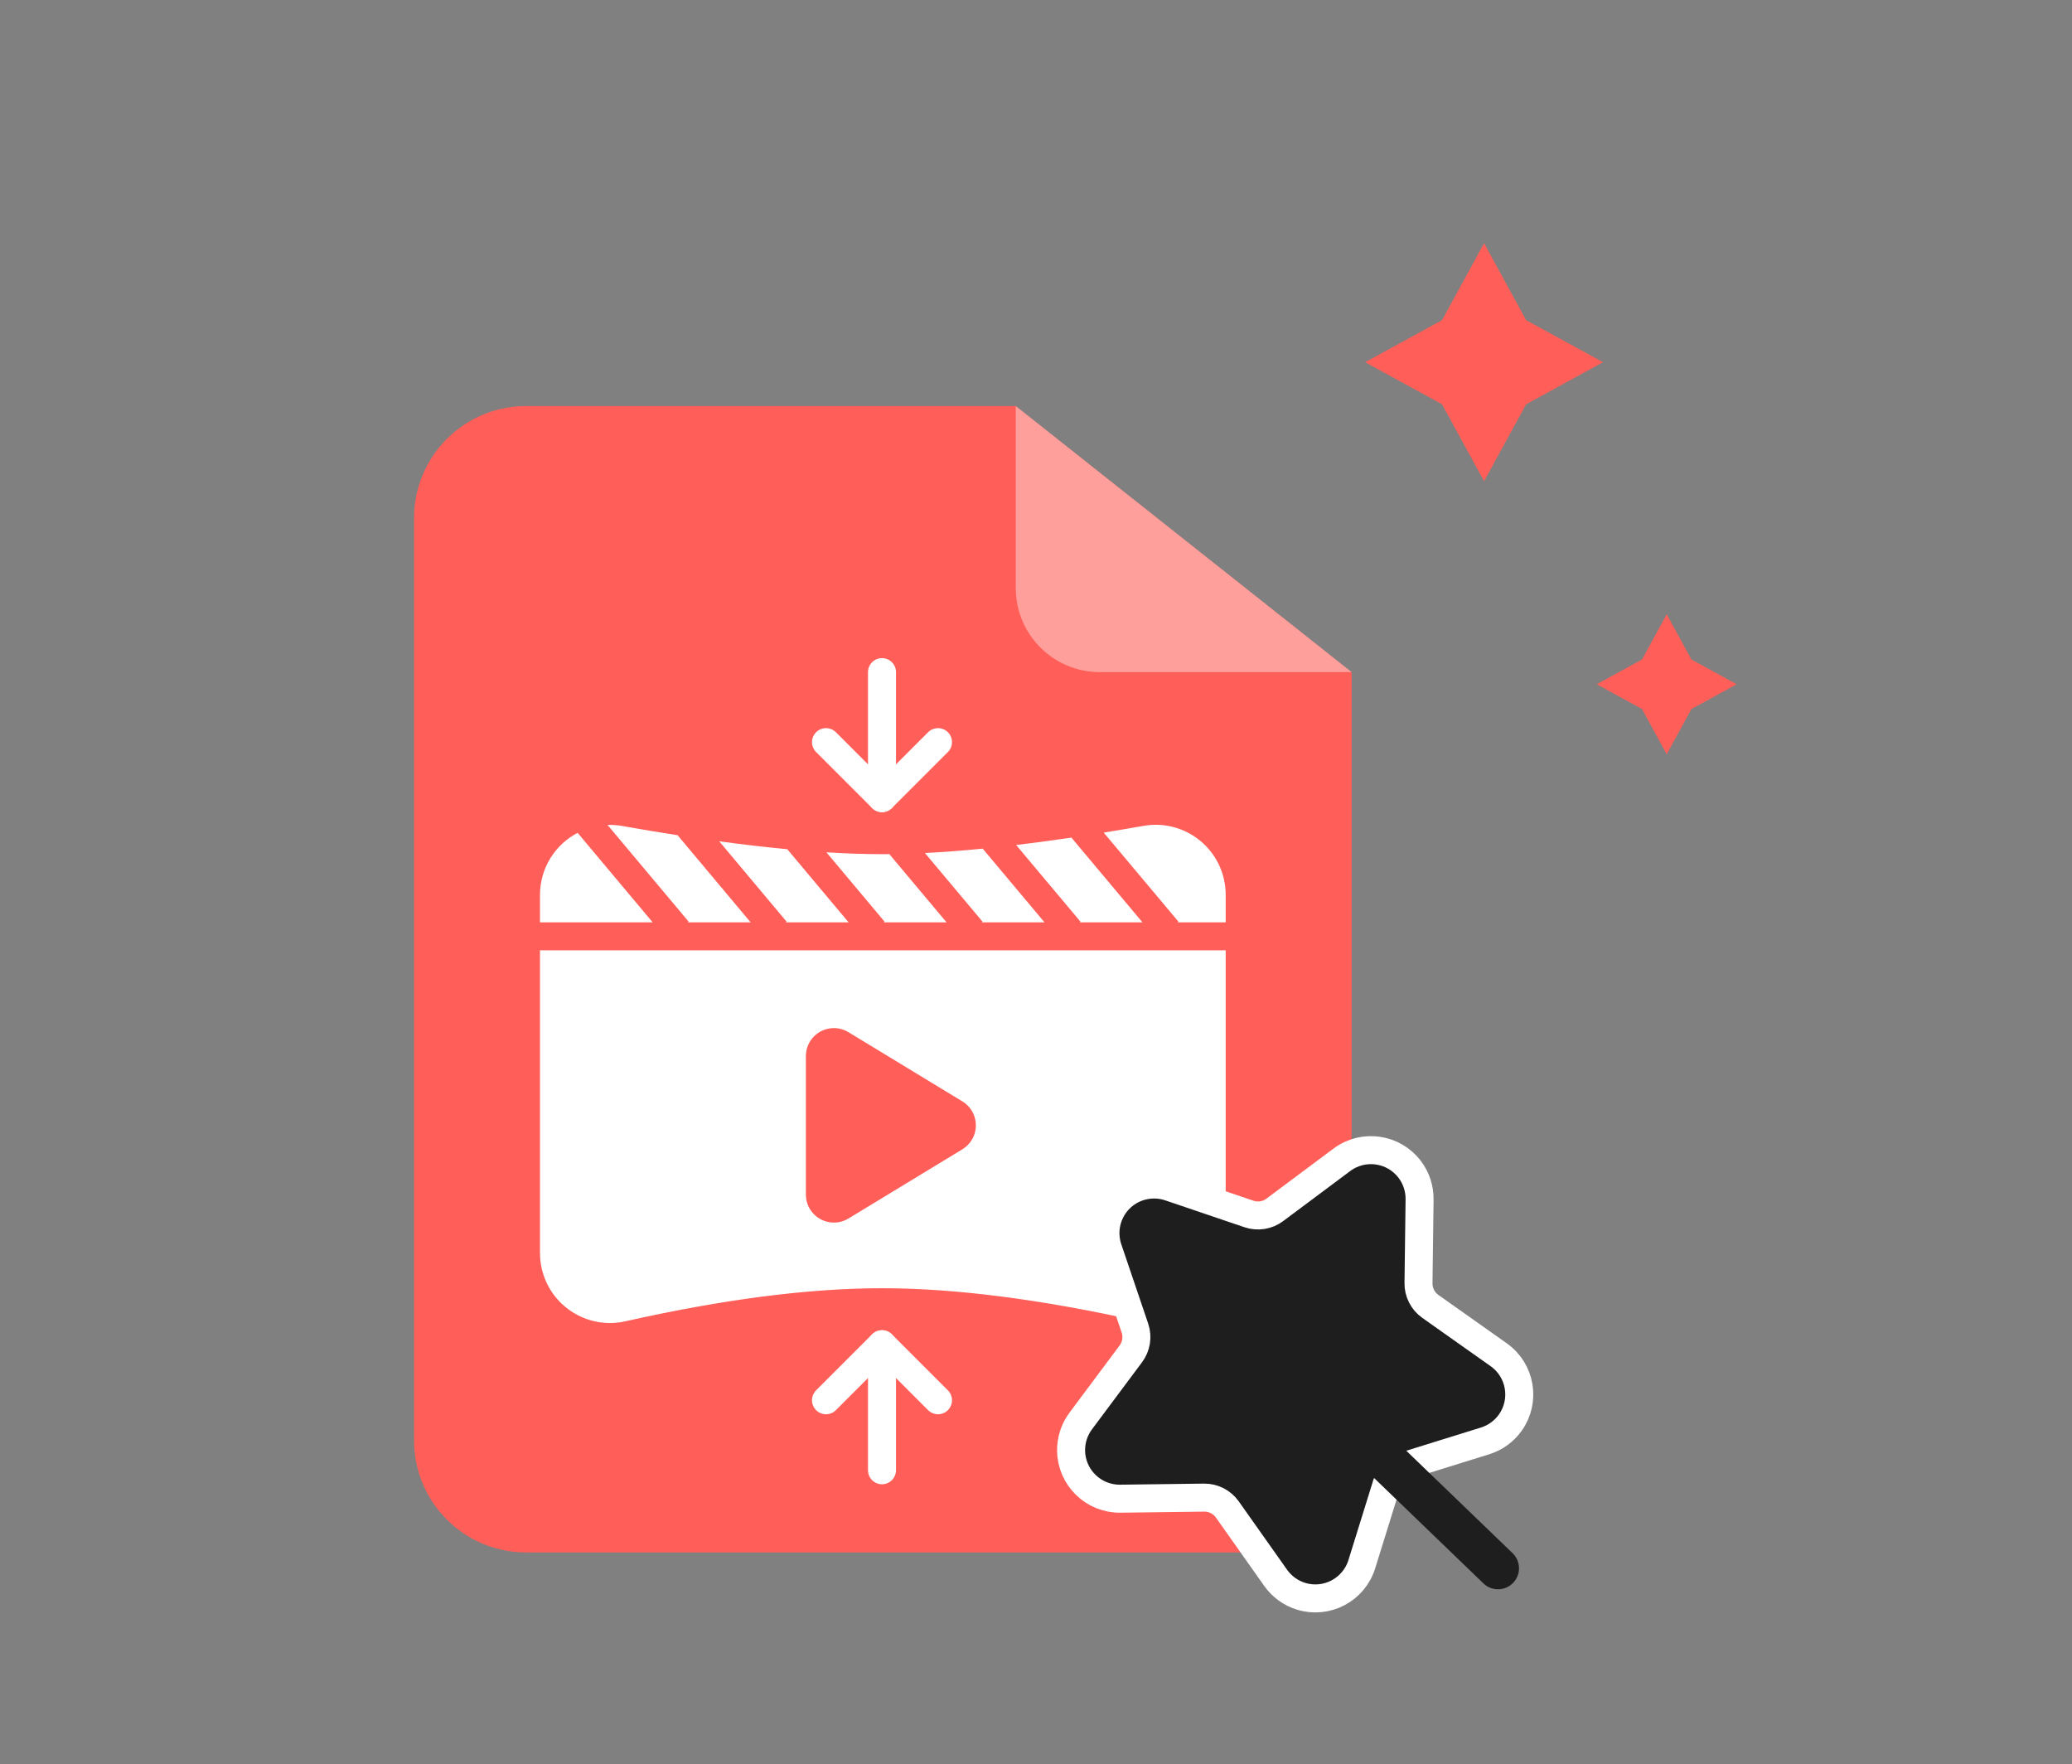<?xml version="1.0" encoding="UTF-8"?>
<svg width="148px" height="126px" viewBox="0 0 148 126" version="1.1" xmlns="http://www.w3.org/2000/svg" xmlns:xlink="http://www.w3.org/1999/xlink">
    <rect x="0" y="0" width="148" height="126" fill="#808080" stroke="none"/>
    <title>2-2icon</title>
    <g id="产品页" stroke="none" stroke-width="1" fill="none" fill-rule="evenodd">
        <g id="AnyRec-free-Online-Video-Compress" transform="translate(-882, -965)">
            <g id="2-2icon" transform="translate(882, 965)">
                <rect id="矩形" x="0" y="0" width="148" height="126"></rect>
                <g id="编组-148" transform="translate(29.575, 29)">
                    <path d="M8,0 L42.981,0 L42.981,0 L66.97,19 L66.97,73.868 C66.97,78.286 63.389,81.868 58.97,81.868 L8,81.868 C3.582,81.868 5.41083001e-16,78.286 0,73.868 L0,8 C-2.31743984e-15,3.582 3.582,-7.65539184e-17 8,0 Z" id="矩形备份-96" fill="#FF5F58"></path>
                    <path d="M42.981,0 L66.97,19 L48.981,19 C45.667,19 42.981,16.314 42.981,13 L42.981,0 L42.981,0 Z" id="矩形备份-97" fill="#FFFFFF" opacity="0.4"></path>
                    <path d="M57.974,38.868 L57.974,60.494 C57.974,63.255 55.736,65.494 52.974,65.494 C52.608,65.494 52.242,65.453 51.884,65.374 C44.8,63.791 38.647,63 33.425,63 C28.215,63 22.104,63.787 15.091,65.362 C12.397,65.967 9.722,64.273 9.117,61.579 C9.037,61.219 8.996,60.852 8.996,60.483 L8.996,38.868 L57.974,38.868 Z M57.898,34.035 C57.949,34.322 57.974,34.612 57.974,34.904 L57.974,36.868 L54.542,36.868 L54.599,36.821 L49.262,30.461 C50.187,30.311 51.135,30.151 52.106,29.98 C54.825,29.5 57.419,31.315 57.898,34.035 Z M13.996,29.911 C14.289,29.911 14.581,29.937 14.869,29.988 C16.232,30.23 17.551,30.45 18.825,30.648 L24.04,36.868 L19.558,36.868 L19.614,36.821 L13.821,29.914 C13.879,29.912 13.937,29.911 13.996,29.911 Z M26.659,31.647 L31.037,36.868 L26.554,36.868 L26.611,36.821 L21.798,31.082 C23.509,31.315 25.129,31.503 26.659,31.647 Z M33.425,32 C33.598,32 33.772,31.999 33.949,31.997 L38.034,36.868 L33.551,36.868 L33.608,36.821 L29.454,31.868 C30.868,31.956 32.192,32 33.425,32 Z M40.618,31.607 L45.031,36.868 L40.548,36.868 L40.605,36.821 L36.492,31.919 C37.786,31.854 39.161,31.75 40.618,31.607 Z M46.954,30.818 L52.028,36.868 L47.545,36.868 L47.602,36.821 L43.008,31.347 C44.269,31.197 45.585,31.02 46.954,30.818 Z M8.996,34.911 C8.996,32.984 10.087,31.311 11.684,30.477 L17.043,36.868 L8.996,36.868 L8.996,34.911 Z" id="形状结合" fill="#FFFFFF"></path>
                    <g id="编组-16" transform="translate(33.425, 23.5) rotate(-225) translate(-33.425, -23.5) translate(30.243, 20.318)" stroke="#FFFFFF" stroke-linecap="round" stroke-linejoin="round" stroke-width="2">
                        <polyline id="路径-56" points="0.707 4.11991913e-11 6.364 7.27580972e-12 6.364 5.657"></polyline>
                        <line x1="-7.27586404e-12" y1="6.364" x2="6.364" y2="5.78798884e-12" id="路径-57"></line>
                    </g>
                    <g id="编组-16备份" transform="translate(33.425, 71.5) scale(1, -1) rotate(-225) translate(-33.425, -71.5) translate(30.243, 68.318)" stroke="#FFFFFF" stroke-linecap="round" stroke-linejoin="round" stroke-width="2">
                        <polyline id="路径-56" points="0.707 4.11991913e-11 6.364 7.27580972e-12 6.364 5.657"></polyline>
                        <line x1="-7.27586404e-12" y1="6.364" x2="6.364" y2="5.78798884e-12" id="路径-57"></line>
                    </g>
                    <path d="M36.694,47.185 L41.639,55.326 C42.212,56.27 41.912,57.501 40.968,58.074 C40.655,58.264 40.296,58.365 39.93,58.365 L30.039,58.365 C28.935,58.365 28.039,57.469 28.039,56.365 C28.039,55.998 28.14,55.639 28.33,55.326 L33.275,47.185 C33.849,46.241 35.079,45.94 36.023,46.514 C36.297,46.681 36.527,46.911 36.694,47.185 Z" id="三角形" fill="#FF5F58" transform="translate(34.985, 51.368) rotate(-270) translate(-34.985, -51.368) "></path>
                </g>
                <g id="04转换" transform="translate(63.368, 69)">
                    <rect id="矩形" fill="#000000" fill-rule="nonzero" opacity="0" x="14.186" y="15.867" width="31.986" height="32"></rect>
                    <path d="M27.569,39.584 L22.273,42.369 C20.575,43.261 18.476,42.609 17.583,40.911 C17.228,40.235 17.105,39.461 17.234,38.708 L18.246,32.81 C18.357,32.162 18.142,31.5 17.671,31.04 L13.386,26.863 C12.012,25.524 11.984,23.326 13.323,21.953 C13.856,21.406 14.554,21.05 15.31,20.94 L21.232,20.08 C21.883,19.985 22.447,19.576 22.738,18.986 L25.386,13.619 C26.235,11.9 28.317,11.194 30.037,12.042 C30.722,12.38 31.276,12.935 31.614,13.619 L34.262,18.986 C34.553,19.576 35.117,19.985 35.768,20.08 L41.69,20.94 C43.588,21.216 44.903,22.978 44.627,24.876 C44.517,25.632 44.161,26.33 43.614,26.863 L39.329,31.04 C38.858,31.5 38.643,32.162 38.754,32.81 L39.766,38.708 C40.09,40.598 38.82,42.394 36.93,42.718 C36.178,42.847 35.403,42.724 34.727,42.369 L29.431,39.584 C28.848,39.278 28.152,39.278 27.569,39.584 Z" id="星形" stroke="#FFFFFF" stroke-width="2" fill="#1E1E1E" transform="translate(28.5, 28.5) rotate(27) translate(-28.5, -28.5) "></path>
                    <line x1="35.891" y1="35.541" x2="43.632" y2="43" id="路径-42" stroke="#1E1E1E" stroke-width="3" stroke-linecap="round"></line>
                </g>
                <polygon id="星形" fill="#FF5F58" transform="translate(106.006, 25.868) rotate(-45) translate(-106.006, -25.868) " points="106.005 30.117 99.996 31.878 101.757 25.868 99.998 19.86 106.007 21.619 112.016 19.857 110.255 25.867 112.014 31.875"></polygon>
                <polygon id="星形备份-5" fill="#FF5F58" transform="translate(119.051, 48.867) rotate(-45) translate(-119.051, -48.867) " points="119.05 51.367 115.515 52.403 116.551 48.868 115.517 45.333 119.051 46.368 122.586 45.332 121.55 48.867 122.584 52.401"></polygon>
            </g>
        </g>
    </g>
</svg>